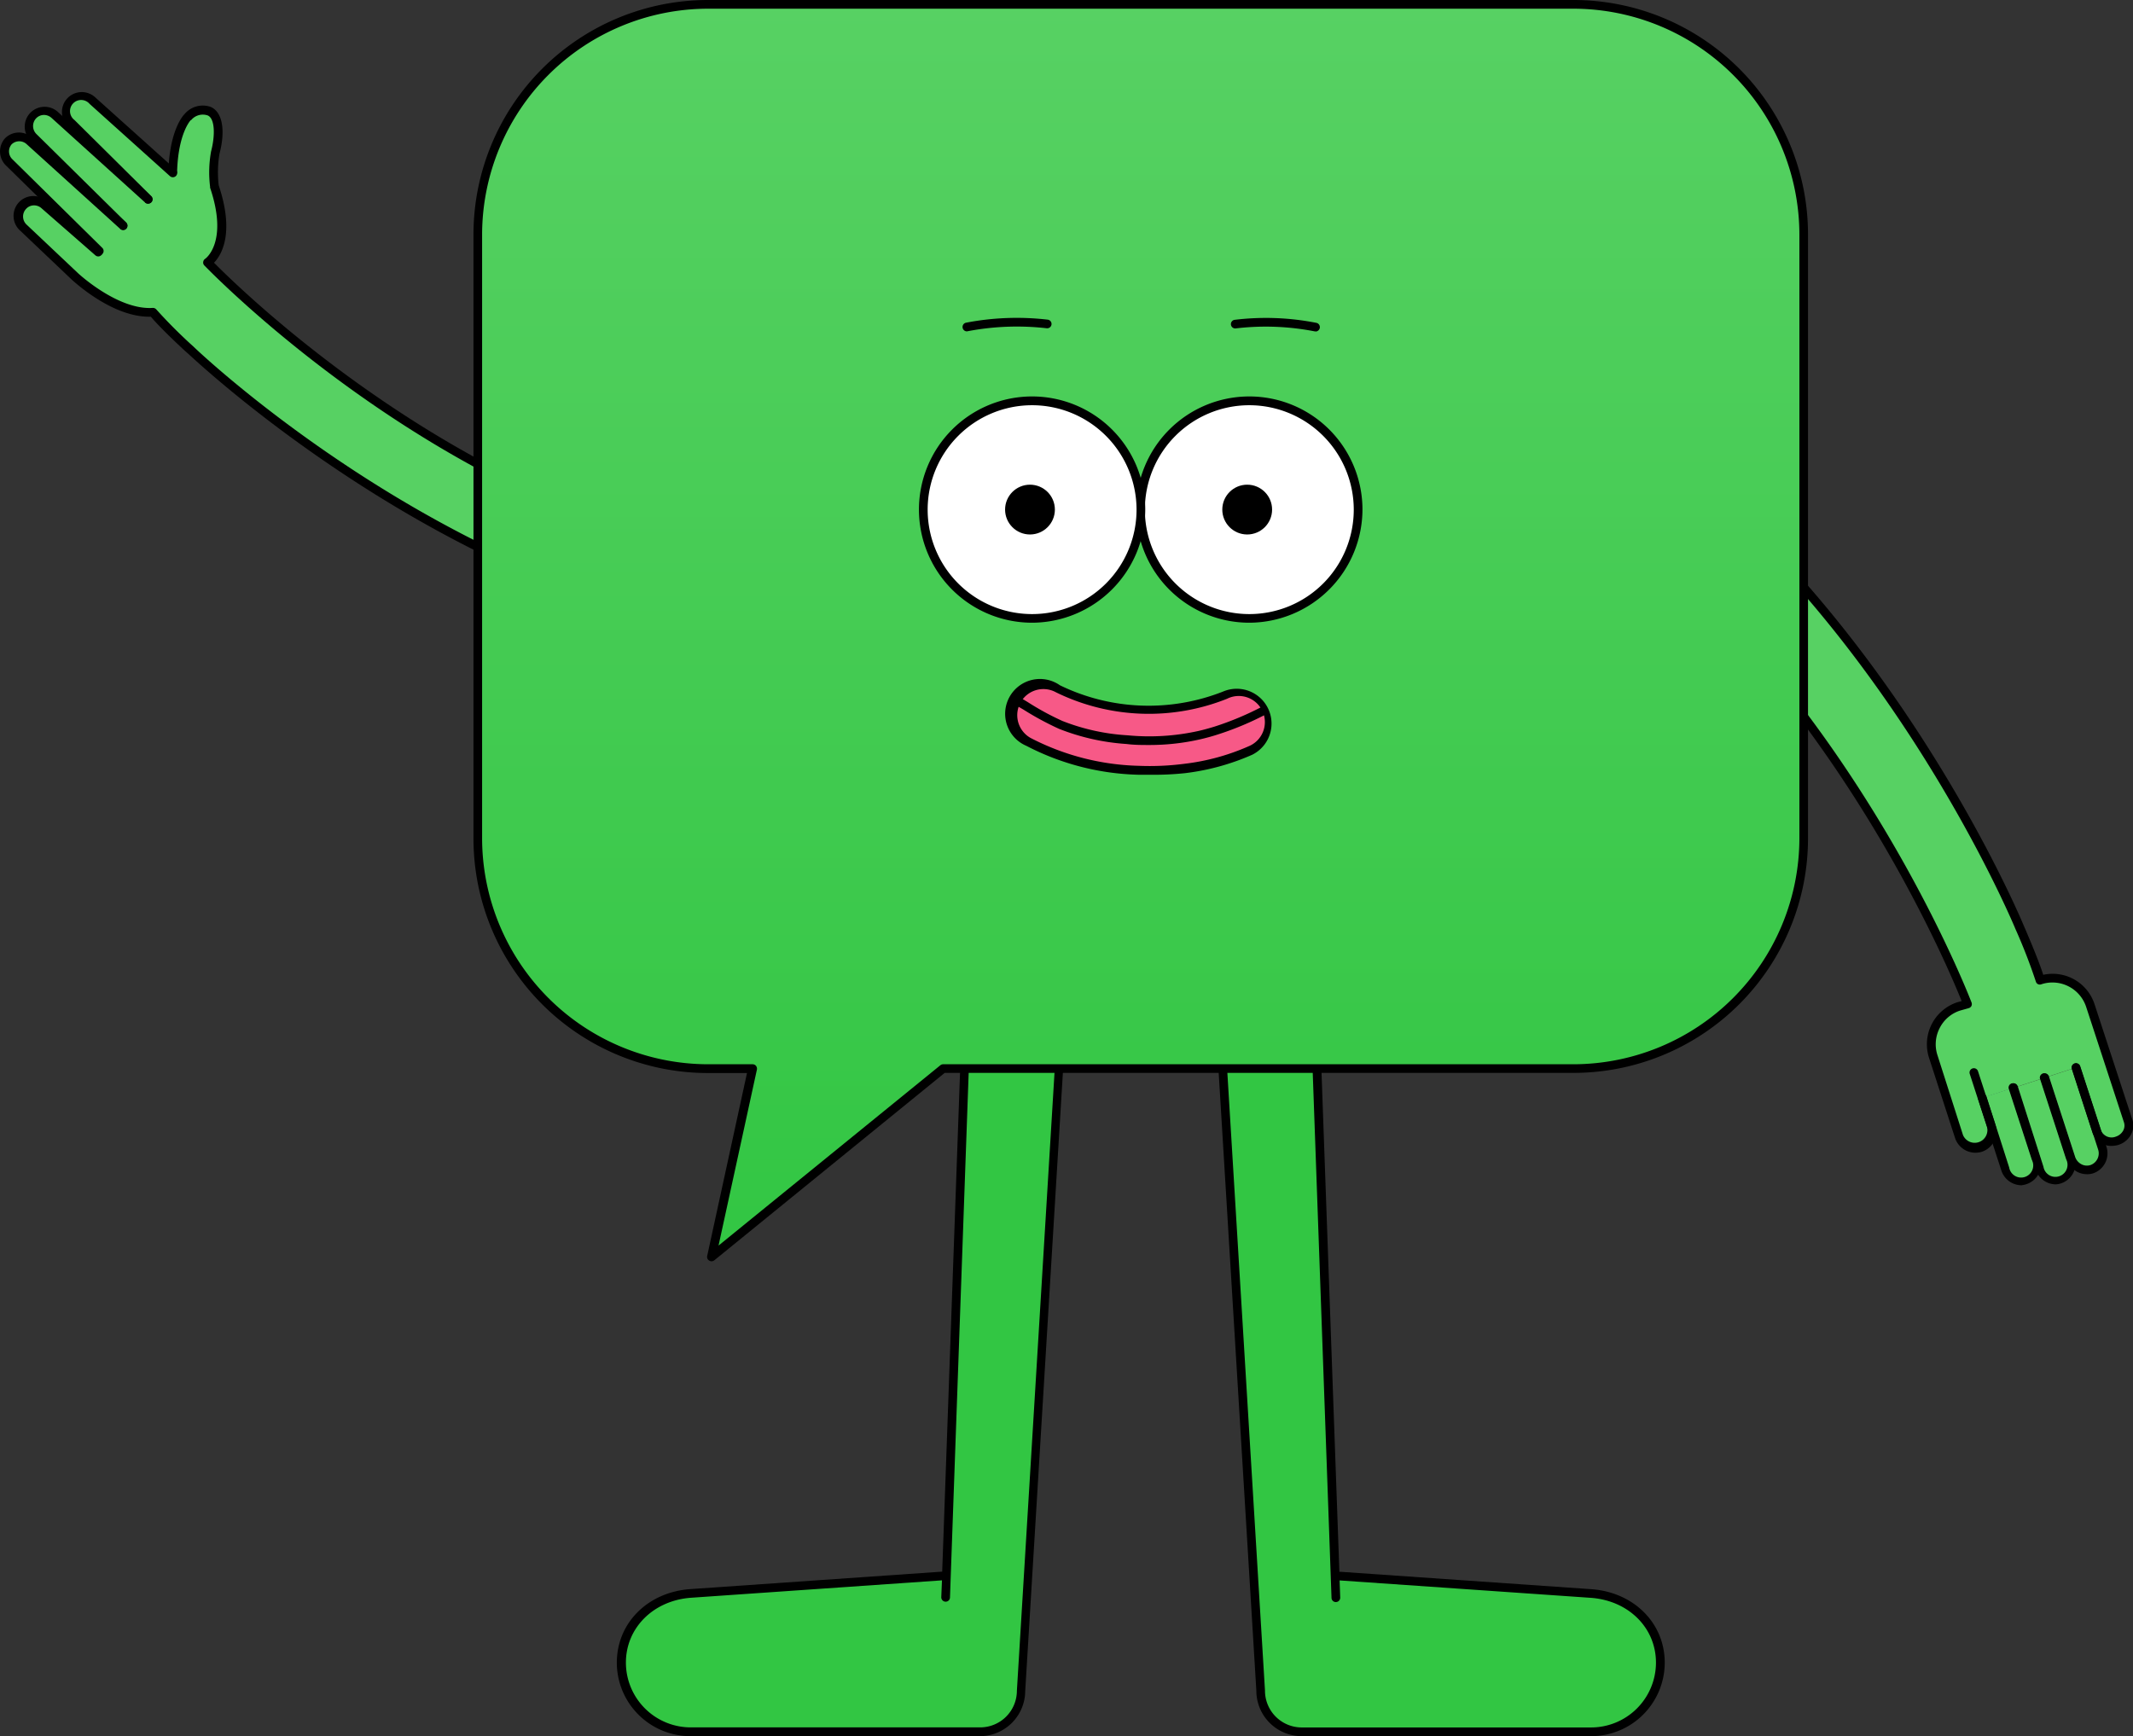 <svg xmlns="http://www.w3.org/2000/svg" xmlns:xlink="http://www.w3.org/1999/xlink" viewBox="0 0 281.83 229.43"><rect x="0" y="0" width="281.83" height="229.43" fill="#333333" stroke="none"/><defs><style>.cls-1{fill:#32c643;}.cls-2{fill:#4aed8c;}.cls-3{fill:#57d163;}.cls-4{fill:#70e898;}.cls-5{fill:url(#linear-gradient);}.cls-6{fill:#fff;}.cls-7{fill:#f75987;}</style><linearGradient id="linear-gradient" x1="150.72" y1="166.09" x2="150.72" y2="0.57" gradientUnits="userSpaceOnUse"><stop offset="0" stop-color="#32c643"/><stop offset="1" stop-color="#57d163"/></linearGradient></defs><g id="Layer_2" data-name="Layer 2"><g id="Illustration"><path class="cls-1" d="M176.5,211.12l-2.87-80.59H160.91l5.65,92.9a5.43,5.43,0,0,0,5.43,5.43h38.24a9.14,9.14,0,0,0,9.14-9.14h0c0-5.05-4.06-8.78-9.14-9.15l-33.16-2.3"/><path d="M210.23,229.43H172a6,6,0,0,1-6-6l-5.66-92.86a.58.58,0,0,1,.58-.61h12.72a.57.57,0,0,1,.57.55l2.76,77.2h.15l33.16,2.3c5.61.41,9.68,4.49,9.68,9.72A9.73,9.73,0,0,1,210.23,229.43Zm-48.71-98.32,5.62,92.29a4.86,4.86,0,0,0,4.85,4.88h38.24a8.58,8.58,0,0,0,8.57-8.56c0-4.61-3.62-8.21-8.61-8.57L177,208.85h0l.08,2.26a.58.58,0,0,1-.56.6.57.57,0,0,1-.59-.56l-2.86-80Z"/><path class="cls-1" d="M125,211.12l2.87-80.59h12.72l-5.66,92.9a5.43,5.43,0,0,1-5.42,5.43H91.22a9.14,9.14,0,0,1-9.14-9.14h0c0-5.05,4.06-8.78,9.14-9.15l33.15-2.3"/><path d="M129.46,229.43H91.22a9.73,9.73,0,0,1-9.72-9.71c0-5.23,4.07-9.31,9.68-9.72l33.15-2.3h.16l2.76-77.2a.57.57,0,0,1,.57-.55h12.72a.58.58,0,0,1,.58.61l-5.66,92.9A6,6,0,0,1,129.46,229.43Zm-5-20.59h0l-33.15,2.3c-5,.36-8.61,4-8.61,8.57a8.57,8.57,0,0,0,8.57,8.56h38.24a4.85,4.85,0,0,0,4.85-4.85l5.62-92.32H128.37l-2.85,80a.57.57,0,0,1-.59.56.58.58,0,0,1-.56-.6Z"/><path class="cls-2" d="M261.92,145.1l3.05,9.38a2.22,2.22,0,0,0,2.76,1.47h0a2.22,2.22,0,0,0,1.37-2.81l-3.05-9.38"/><path class="cls-3" d="M270.18,142.42l3.44,10.6a2.22,2.22,0,0,0,2.76,1.47h0a2.21,2.21,0,0,0,1.37-2.81l-3.45-10.61"/><path class="cls-3" d="M266.05,143.76l3.45,10.6a2.23,2.23,0,0,0,2.76,1.48h0a2.22,2.22,0,0,0,1.36-2.82l-3.44-10.6"/><path class="cls-3" d="M261.91,145.1l1.2,3.7a2.26,2.26,0,0,1-1.45,2.84h0a2.26,2.26,0,0,1-2.84-1.45l-3.43-10.54h0c-.89-2.74,1.73-6,4.48-6.93l.06,0s-11.27-29.86-35.37-53.87l6.88-8.63c23.7,23.66,35.41,52.3,35.41,52.3a73.86,73.86,0,0,1,2.72,7h0a5.26,5.26,0,0,1,6.62,3.37h0l2.22,6.84,2.74,8.42a2.11,2.11,0,0,1-1.44,2.59h0a2.1,2.1,0,0,1-2.69-1.25l-2.74-8.42"/><path class="cls-3" d="M261.92,145.1l3.05,9.38a2.22,2.22,0,0,0,2.76,1.47h0a2.22,2.22,0,0,0,1.37-2.81l-3.05-9.38"/><path d="M267.08,156.63a2.82,2.82,0,0,1-2.66-2l-3.05-9.37a.59.59,0,0,1,.37-.73.58.58,0,0,1,.73.37l3,9.38a1.6,1.6,0,1,0,3-1l-3.05-9.38a.57.57,0,0,1,.37-.72.58.58,0,0,1,.73.37l3,9.38a2.78,2.78,0,0,1-1.73,3.54A3,3,0,0,1,267.08,156.63Z"/><path d="M275.74,155.17a2.83,2.83,0,0,1-1.29-.32,2.88,2.88,0,0,1-1.37-1.65l-3.45-10.61a.57.57,0,1,1,1.09-.35l3.45,10.6a1.72,1.72,0,0,0,.82,1,1.54,1.54,0,0,0,1.22.12,1.64,1.64,0,0,0,1-2.09l-3.44-10.61a.57.57,0,1,1,1.09-.35l3.45,10.6a2.79,2.79,0,0,1-1.74,3.54A2.6,2.6,0,0,1,275.74,155.17Z"/><path d="M271.61,156.51a2.82,2.82,0,0,1-2.66-2l-3.45-10.61a.57.57,0,0,1,.37-.72.58.58,0,0,1,.73.37L270,154.19a1.6,1.6,0,1,0,3-1l-3.45-10.61a.57.57,0,1,1,1.09-.35l3.45,10.6a2.79,2.79,0,0,1-1.74,3.54A2.6,2.6,0,0,1,271.61,156.51Z"/><path d="M279,151.43a2.62,2.62,0,0,1-2.53-1.76l-2.73-8.42a.57.57,0,1,1,1.09-.35l2.74,8.41a1.52,1.52,0,0,0,2,.89,1.7,1.7,0,0,0,.95-.77,1.38,1.38,0,0,0,.12-1.1l-5-15.27a4.69,4.69,0,0,0-5.89-3,.59.59,0,0,1-.47,0,.56.56,0,0,1-.29-.36,73.79,73.79,0,0,0-2.69-6.93c-.12-.29-11.66-28.13-34.43-51.27a.57.57,0,0,1,.82-.8C255.64,94,267.26,122,267.38,122.28s1.91,4.37,2.59,6.54a5.82,5.82,0,0,1,6.78,3.89l5,15.26a2.45,2.45,0,0,1-.21,2,2.83,2.83,0,0,1-2.48,1.45Z"/><path d="M261,152.33a2.84,2.84,0,0,1-2.7-2l-3.42-10.54a5.84,5.84,0,0,1,3.73-7.34l.58-.16c-1.7-4.25-12.91-30.81-34.42-52.51a.57.57,0,0,1,0-.81.58.58,0,0,1,.81,0c23.51,23.72,34.8,53.2,34.91,53.49a.61.61,0,0,1,0,.46.58.58,0,0,1-.35.3l-1.17.33a4.6,4.6,0,0,0-2.69,2.32,4.65,4.65,0,0,0-.29,3.56L259.37,150a1.68,1.68,0,0,0,3.19-1l-2.3-7.09a.57.57,0,1,1,1.09-.35l2.3,7.08a2.83,2.83,0,0,1-1.81,3.57A3,3,0,0,1,261,152.33Z"/><path class="cls-3" d="M27.51,35.44l-.05,0S48.28,56.7,77.83,68.11l-2.62,9.94C46.13,66.78,25.4,46.78,25.4,46.78a68.43,68.43,0,0,1-5-5v0"/><path class="cls-3" d="M13,32.93,6,26.86A2,2,0,0,0,3.16,27h0a2,2,0,0,0,.1,2.84L10,36.11s6.82,6.48,11.17,5.64l3.39-1.55,3.2-3.42-.3-2.09s3.28-1.6.59-10.35A15.37,15.37,0,0,1,28.13,20c.42-1.58.82-4.68-.79-5.33a2.57,2.57,0,0,0-2.79.79s-1.78,1.68-1.93,7.1"/><path class="cls-4" d="M22.65,22.61,12.18,13.27a2,2,0,0,0-2.84.09h0a2,2,0,0,0,.09,2.84l10,9.85"/><path class="cls-4" d="M19.42,26.05,7.25,15.11a2,2,0,0,0-2.84.1h0a2,2,0,0,0,.09,2.84L16.2,29.49"/><path class="cls-4" d="M16.2,29.49,4,18.54a2,2,0,0,0-2.78,0h0a2,2,0,0,0,.15,2.78l11.7,11.43"/><path d="M77.11,68.41a.54.54,0,0,1-.21,0C48,57,27.23,35.3,27,35.08a.54.54,0,0,1-.15-.47.57.57,0,0,1,.26-.41s3.11-2.12.65-9.39a.5.5,0,0,1,0-.12A15.57,15.57,0,0,1,27.89,20c.53-2,.55-4.34-.46-4.75a2,2,0,0,0-2.18.63l-.05,0s-1.65,1.68-1.8,6.82a.56.56,0,0,1-.59.55.57.57,0,0,1-.56-.59c.16-5.37,1.88-7.33,2.14-7.59a3.14,3.14,0,0,1,3.48-.93C29.71,15,29.63,18,29,20.31a14.75,14.75,0,0,0-.1,4.19c2.12,6.33.36,9.2-.62,10.22,3.06,3.1,22.59,22.17,49,32.58a.58.58,0,0,1-.21,1.11Z"/><path class="cls-3" d="M22.85,22.85,12.22,13.31a2,2,0,0,0-2.89.08h0a2.06,2.06,0,0,0,.08,2.89L19.56,26.34"/><path d="M19.56,26.91a.56.56,0,0,1-.41-.17L9,16.69a2.62,2.62,0,0,1,3.61-3.8l10.61,9.53a.57.57,0,1,1-.76.86L11.84,13.73a1.47,1.47,0,1,0-2,2.13L20,25.93a.57.57,0,0,1,0,.81A.6.6,0,0,1,19.56,26.91Z"/><path class="cls-3" d="M19.56,26.34,7.21,15.17a2,2,0,0,0-2.89.08h0a2,2,0,0,0,.08,2.89L16.27,29.82"/><path d="M16.27,30.4a.6.6,0,0,1-.41-.17L4,18.55a2.62,2.62,0,0,1,3.6-3.8L19.94,25.91a.57.57,0,1,1-.77.85L6.82,15.59a1.5,1.5,0,0,0-1.06-.4,1.45,1.45,0,0,0-1,.46,1.49,1.49,0,0,0,.06,2.07L16.67,29.41a.58.58,0,0,1-.4,1Z"/><path class="cls-3" d="M16.27,29.82,3.93,18.64a2,2,0,0,0-2.84,0h0a2,2,0,0,0,.14,2.83L13.11,33.17"/><path d="M13.11,33.74a.57.57,0,0,1-.4-.16L.83,21.91a2.6,2.6,0,0,1-.16-3.64,2.58,2.58,0,0,1,3.65,0L16.65,29.4a.56.56,0,0,1,0,.81.58.58,0,0,1-.81,0L3.54,19.07a1.45,1.45,0,0,0-2,0,1.44,1.44,0,0,0,.12,2L13.52,32.76a.57.57,0,0,1,0,.81A.54.54,0,0,1,13.11,33.74Z"/><path d="M73.9,77.66a.52.52,0,0,1-.21,0C45.39,66.37,25,46.83,24.75,46.64s-3.53-3.24-4.82-4.79C14.88,42,9.75,37.17,9.53,37L2.7,30.51A2.62,2.62,0,1,1,6.29,26.7l7.07,6.18a.58.58,0,0,1,.05.81.57.57,0,0,1-.81.05L5.52,27.55a1.48,1.48,0,0,0-1.07-.41,1.41,1.41,0,0,0-1,.46,1.47,1.47,0,0,0,.06,2.08l6.83,6.45s5.22,4.86,9.83,4.56a.59.59,0,0,1,.5.22,66.14,66.14,0,0,0,4.89,4.89C25.75,46,46,65.39,74.11,76.55a.57.57,0,0,1-.21,1.11Z"/><path class="cls-5" d="M207.89.57H93.56A30.43,30.43,0,0,0,63.13,31v79.78a30.42,30.42,0,0,0,30.43,30.43h5.88L94,166.09l30.58-24.87h83.28a30.42,30.42,0,0,0,30.43-30.43V31A30.43,30.43,0,0,0,207.89.57Z"/><path d="M94,166.67a.53.53,0,0,1-.3-.09.56.56,0,0,1-.26-.61l5.26-24.17H93.56a31,31,0,0,1-31-31V31a31,31,0,0,1,31-31H207.89a31,31,0,0,1,31,31v79.78a31,31,0,0,1-31,31H124.82L94.39,166.54A.59.59,0,0,1,94,166.67ZM93.56,1.15A29.89,29.89,0,0,0,63.7,31v79.78a29.9,29.9,0,0,0,29.86,29.86h5.88a.59.59,0,0,1,.45.21.62.62,0,0,1,.12.49l-5.07,23.26,29.31-23.83a.59.59,0,0,1,.36-.13h83.28a29.9,29.9,0,0,0,29.86-29.86V31A29.89,29.89,0,0,0,207.89,1.15Z"/><circle class="cls-6" cx="165.08" cy="67.34" r="14.37"/><path d="M165.08,82.29a14.95,14.95,0,1,1,14.94-15A15,15,0,0,1,165.08,82.29Zm0-28.74a13.8,13.8,0,1,0,13.79,13.79A13.81,13.81,0,0,0,165.08,53.55Z"/><circle cx="164.79" cy="67.34" r="3.29"/><circle class="cls-6" cx="136.37" cy="67.34" r="14.37"/><path d="M136.37,82.29a14.95,14.95,0,1,1,14.95-15A15,15,0,0,1,136.37,82.29Zm0-28.74a13.8,13.8,0,1,0,13.8,13.79A13.81,13.81,0,0,0,136.37,53.55Z"/><circle cx="136.09" cy="67.34" r="3.29"/><path class="cls-7" d="M156.52,101.51a30.34,30.34,0,0,0,8.69-2.37,4,4,0,0,0-3.35-7.32A27.25,27.25,0,0,1,139.77,91a4,4,0,0,0-3.88,7,33.33,33.33,0,0,0,14.51,3.75A36.51,36.51,0,0,0,156.52,101.51Z"/><path d="M151.86,102.38c-.49,0-1,0-1.48,0a33.79,33.79,0,0,1-14.77-3.82,4.6,4.6,0,1,1,4.44-8,26.77,26.77,0,0,0,21.57.82,4.6,4.6,0,0,1,3.83,8.36,31.17,31.17,0,0,1-8.86,2.43h0A38.88,38.88,0,0,1,151.86,102.38Zm-14-11.32a3.45,3.45,0,0,0-1.67,6.47,32.74,32.74,0,0,0,14.25,3.67,35.38,35.38,0,0,0,6-.26h0A29.52,29.52,0,0,0,165,98.61a3.45,3.45,0,1,0-2.87-6.27,27.87,27.87,0,0,1-22.6-.85A3.45,3.45,0,0,0,137.84,91.06Z"/><path d="M151.87,98.45c-1,0-2,0-3-.13a29.53,29.53,0,0,1-8.93-2,39.16,39.16,0,0,1-4.7-2.54L134,93.06l.58-1,1.26.75a35.7,35.7,0,0,0,4.55,2.47A27.92,27.92,0,0,0,149,97.17a30,30,0,0,0,9.33-.57c.71-.16,1.42-.36,2.11-.57a39.58,39.58,0,0,0,6.5-2.74l.53,1a39.73,39.73,0,0,1-6.69,2.81c-.72.23-1.46.43-2.2.6A30,30,0,0,1,151.87,98.45Z"/><path d="M127.74,43.79a.58.58,0,0,1-.13-1.14,35.45,35.45,0,0,1,10.81-.41.57.57,0,1,1-.11,1.14,34.63,34.63,0,0,0-10.45.39Z"/><path d="M173.84,43.79l-.13,0a33.67,33.67,0,0,0-10.45-.39.57.57,0,1,1-.1-1.14,34.38,34.38,0,0,1,10.8.41.58.58,0,0,1-.12,1.14Z"/></g></g></svg>